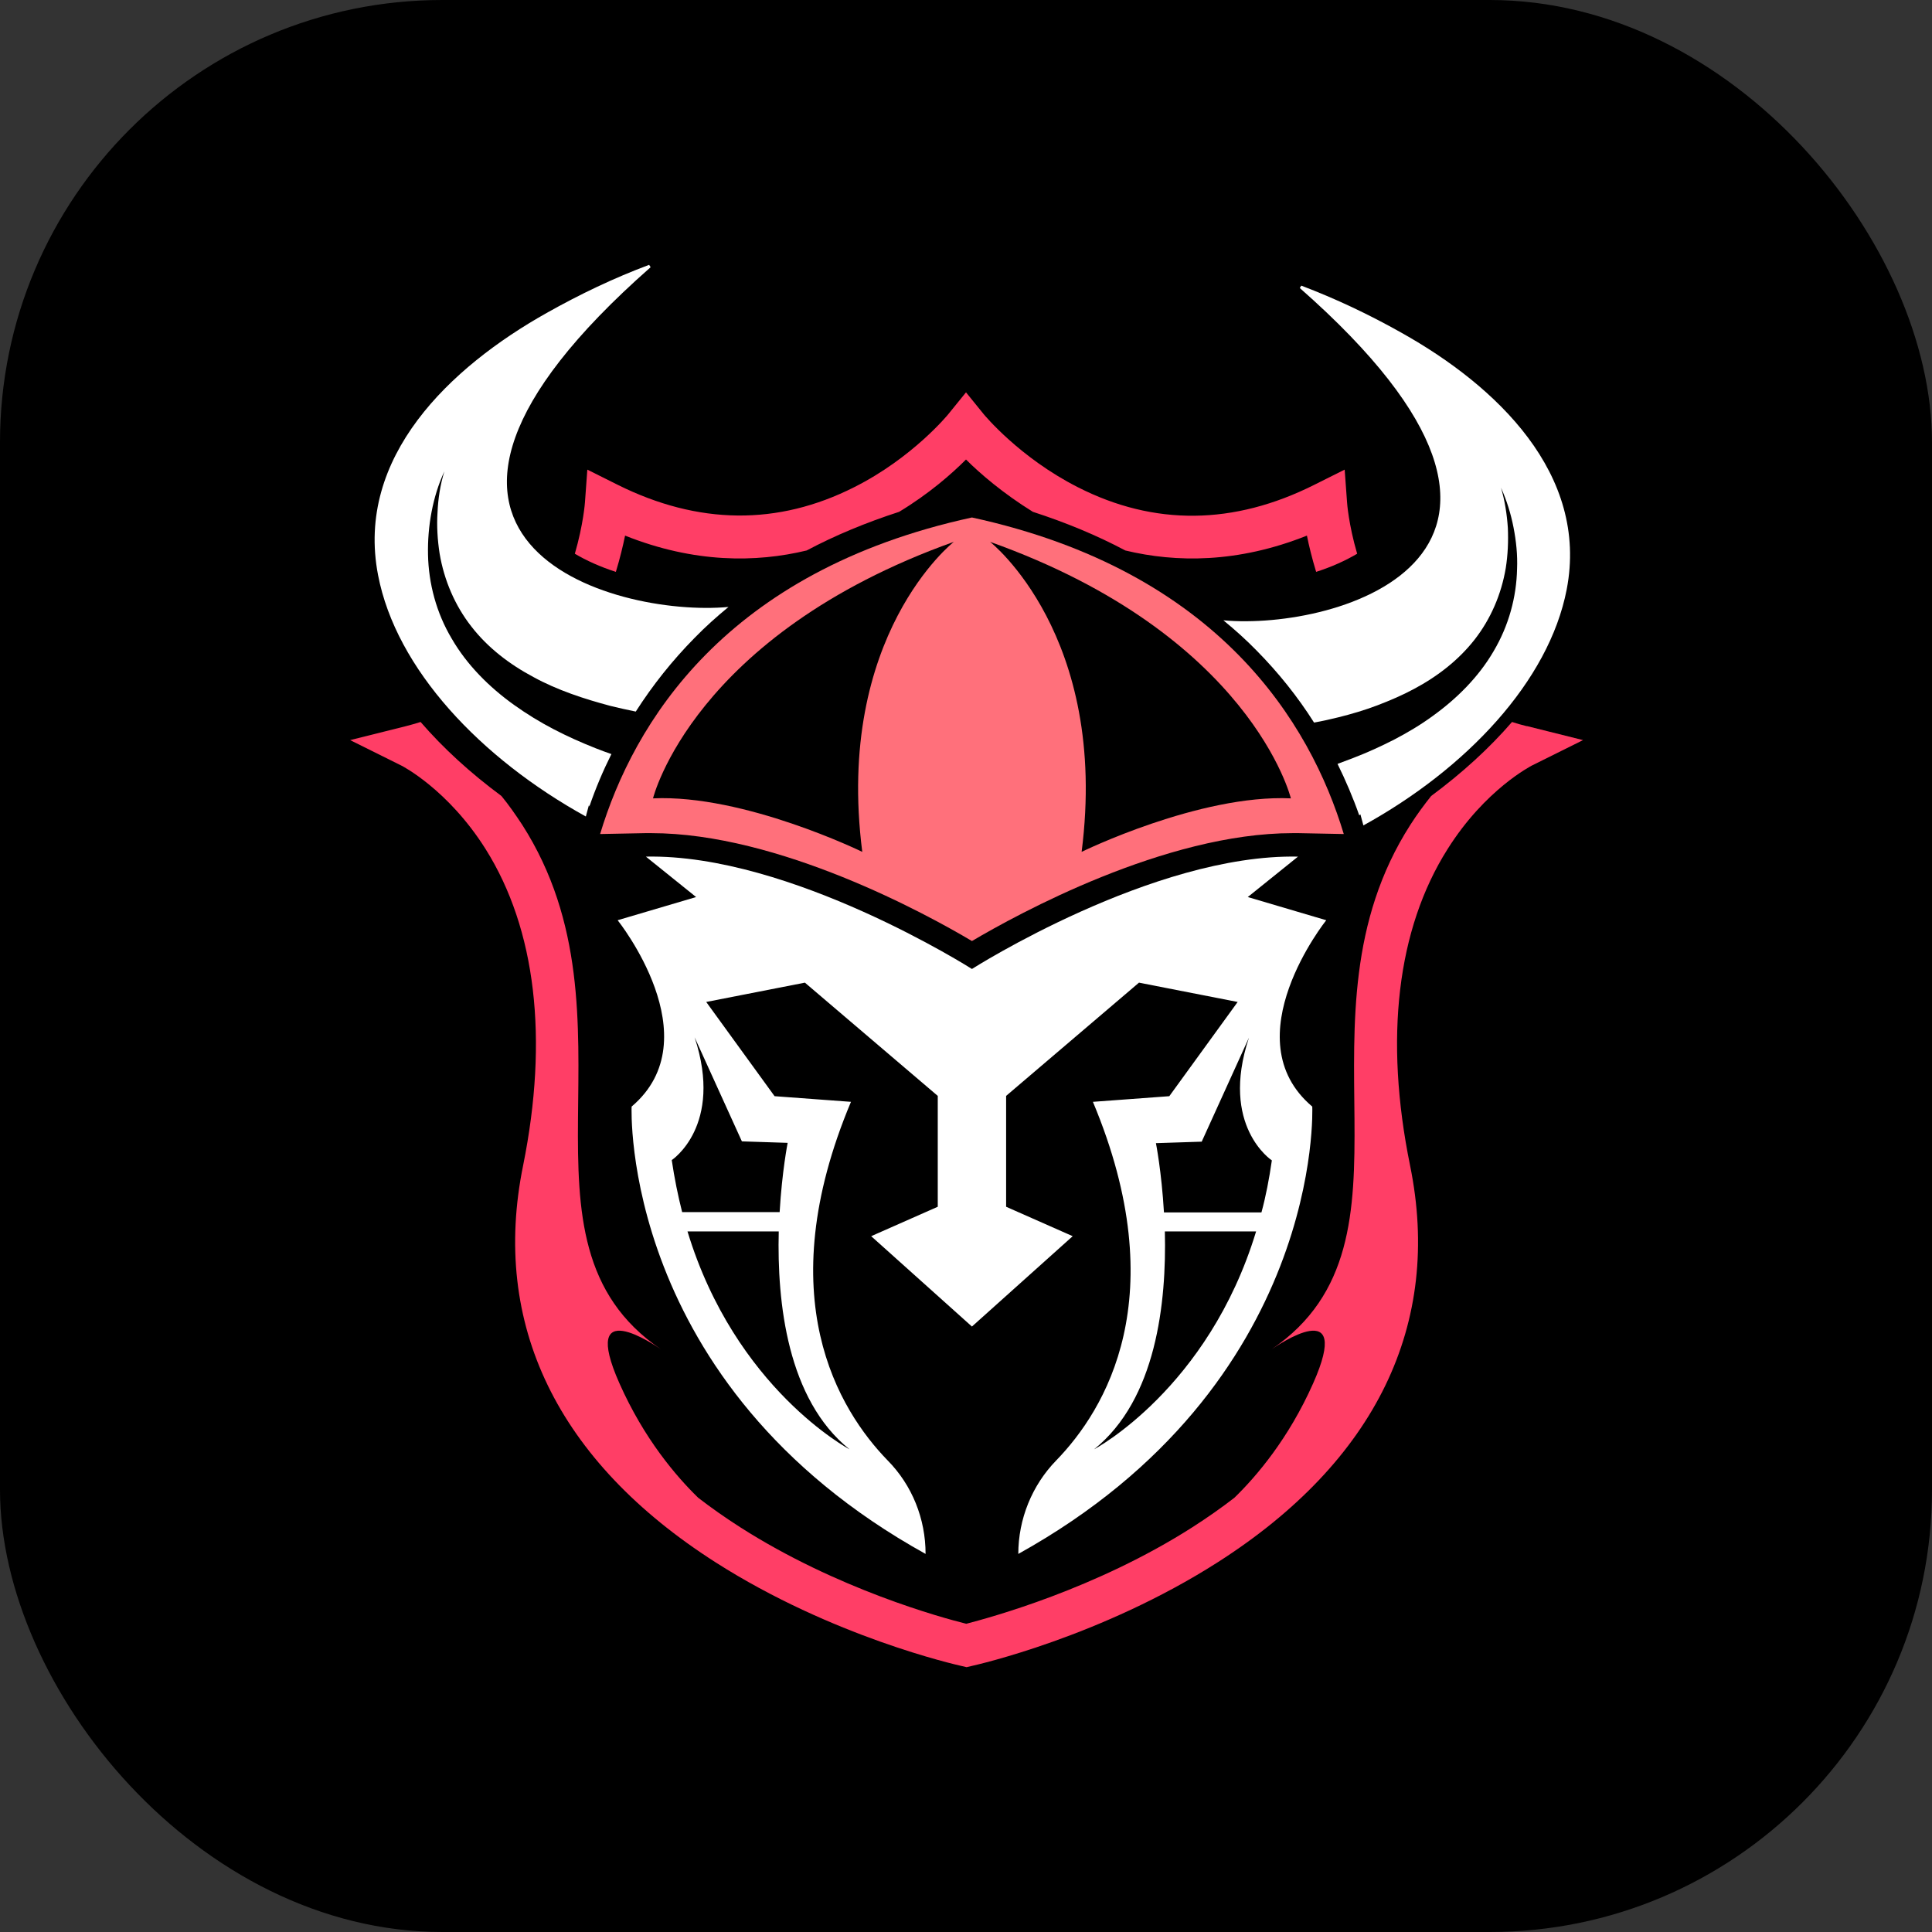 <?xml version="1.0" encoding="UTF-8"?>
<svg id="Layer_2" data-name="Layer 2" xmlns="http://www.w3.org/2000/svg" viewBox="0 0 65 65">
  <rect x="0" y="0" width="65" height="65" fill="#333333" stroke="none"/>
  <defs>
    <style>
      .cls-1 {
        fill: #fff;
      }

      .cls-2 {
        fill: #ff3e66;
      }

      .cls-3 {
        fill: #ff707b;
      }
    </style>
  </defs>
  <g id="Layer_1-2" data-name="Layer 1">
    <g>
      <rect width="65" height="65" rx="14.88" ry="14.88"/>
      <g>
        <g>
          <path class="cls-1" d="m19.83,27.13c.21-.61.46-1.2.74-1.76-.18-.06-.36-.13-.54-.2-.48-.19-.95-.4-1.41-.64-.46-.24-.9-.51-1.32-.81-.84-.6-1.59-1.35-2.1-2.23-.52-.87-.78-1.86-.8-2.83-.01-.48.03-.97.12-1.44.09-.47.23-.93.43-1.36-.14.45-.21.92-.23,1.38-.03.46,0,.93.07,1.38.15.9.52,1.76,1.07,2.46.55.71,1.28,1.27,2.09,1.7.4.22.82.4,1.26.56.44.16.88.29,1.33.41.28.07.56.13.85.19.57-.89,1.23-1.72,1.98-2.48.36-.37.74-.71,1.14-1.04-3.89.36-13.08-2.23-2.62-11.43l-.05-.08c-1.18.44-2.33.99-3.45,1.62-3.24,1.82-6.44,4.84-5.67,8.82.61,3.17,3.46,6.17,6.99,8.12l.1-.37.04.03Z"/>
          <path class="cls-1" d="m47.16,11.2c-1.1-.62-2.22-1.15-3.38-1.59l-.05.08c10.23,9,1.24,11.53-2.57,11.18.39.32.77.66,1.12,1.02.73.74,1.38,1.55,1.93,2.42.28-.05.55-.11.83-.18.44-.11.88-.24,1.3-.4.42-.16.84-.34,1.23-.55.79-.42,1.5-.97,2.04-1.66.54-.69.9-1.52,1.05-2.41.07-.44.09-.9.07-1.35-.03-.45-.1-.91-.23-1.35.19.42.33.87.42,1.33.09.46.14.93.12,1.4-.02.95-.28,1.91-.79,2.77-.5.86-1.23,1.59-2.05,2.18-.41.3-.85.56-1.29.79-.45.23-.91.44-1.38.62-.18.07-.35.13-.53.2.27.55.52,1.13.73,1.73l.04-.03.1.37c3.45-1.9,6.24-4.84,6.84-7.94.75-3.89-2.37-6.85-5.55-8.63Z"/>
        </g>
        <path class="cls-3" d="m32.7,17.41h0c-8.32,1.81-11.39,6.94-12.51,10.65l1.52-.03c.07,0,.13,0,.2,0,4.29,0,9.26,2.72,10.79,3.63,1.54-.91,6.5-3.63,10.79-3.63.07,0,.13,0,.2,0l1.52.03c-1.12-3.71-4.19-8.84-12.51-10.65Zm-3.69,11.25s-3.97-1.94-7.04-1.8c0,0,1.34-5.49,10.12-8.63,0,0-4.01,3.14-3.08,10.43Zm7.38,0c.93-7.29-3.08-10.43-3.08-10.43,8.78,3.13,10.12,8.63,10.12,8.63-3.08-.14-7.04,1.8-7.04,1.8Z"/>
        <path class="cls-1" d="m44.62,30.96l-2.64-.78,1.69-1.36c-4.88-.1-10.97,3.78-10.97,3.78,0,0-6.1-3.88-10.97-3.78l1.69,1.36-2.64.78s3.18,3.97.47,6.27c0,0-.41,9.34,9.89,15.05h0c0-1.18-.45-2.31-1.28-3.15-1.64-1.69-3.99-5.49-1.23-12.06l-2.57-.19-2.3-3.17,3.32-.65,4.47,3.81v3.73l-2.24.99,3.39,3.04,3.39-3.04-2.24-.99v-3.73l4.47-3.81,3.32.65-2.3,3.17-2.57.19c2.75,6.57.41,10.37-1.23,12.06-.82.84-1.28,1.98-1.28,3.15h0c10.3-5.72,9.89-15.05,9.89-15.05-2.71-2.29.47-6.27.47-6.27Zm-16.04,17.8s-3.84-2.03-5.45-7.33h3.07c-.06,2.4.29,5.65,2.38,7.33Zm-3.62-10.36l1.54.05s-.19.96-.27,2.33h-3.28c-.14-.55-.26-1.14-.35-1.75,0,0,1.75-1.15.77-4.13l1.59,3.5Zm11.85,10.36c2.09-1.68,2.44-4.93,2.38-7.33h3.07c-1.61,5.3-5.45,7.33-5.45,7.33Zm5.63-7.97h-3.28c-.08-1.37-.27-2.33-.27-2.33l1.54-.05,1.59-3.5c-.99,2.98.77,4.13.77,4.13-.09.62-.2,1.2-.35,1.75Z"/>
        <g>
          <path class="cls-2" d="m22.22,45.38s0,0,0,0c0,0,0,0,0,0Z"/>
          <path class="cls-2" d="m42.81,45.38s0,0,0,0c0,0,0,0,0,0Z"/>
          <g>
            <path class="cls-2" d="m21.03,18.02c2.33.93,4.41.91,6.11.5.96-.51,2-.94,3.11-1.3,1.01-.61,1.77-1.28,2.25-1.76,0,0,0,0,0,0,0,0,0,0,0,0,.48.48,1.25,1.14,2.25,1.76,1.11.36,2.15.79,3.11,1.3,1.7.41,3.78.43,6.11-.5.07.35.17.76.31,1.22.53-.17.99-.38,1.38-.61-.29-.99-.34-1.72-.34-1.73l-.08-1.1-1.02.51c-2.71,1.36-5.39,1.39-7.96.08-1.97-1-3.15-2.44-3.16-2.45l-.6-.74-.6.74s-1.19,1.46-3.16,2.45c-2.57,1.3-5.25,1.27-7.96-.08l-1.02-.51-.08,1.1s-.05.73-.34,1.73c.39.23.85.44,1.38.61.14-.46.24-.88.31-1.22Z"/>
            <path class="cls-2" d="m51.36,24.43c-.17-.04-.33-.09-.49-.14-.76.88-1.68,1.72-2.72,2.49-.23.29-.47.61-.7.97-4.16,6.49.7,13.98-4.66,17.64.18-.12,2.74-1.89,1.39,1.15-.83,1.87-1.91,3.13-2.65,3.85-.44.34-.91.67-1.41.99-3.27,2.09-6.81,3.04-7.61,3.25,0,0,0,0,0,0,0,0,0,0,0,0-.81-.2-4.34-1.16-7.61-3.25-.5-.32-.97-.65-1.41-.99-.74-.72-1.82-1.98-2.65-3.85-1.35-3.04,1.21-1.27,1.39-1.15-5.37-3.65-.5-11.14-4.66-17.64-.23-.35-.46-.68-.7-.97-1.04-.77-1.95-1.6-2.72-2.49-.16.05-.33.1-.49.14l-1.88.47,1.73.86s1.56.79,2.83,2.81c1.69,2.69,2.12,6.37,1.26,10.64-1.09,5.34,1.15,9.95,6.47,13.35,3.93,2.51,8.1,3.45,8.28,3.49l.17.04h0s0,0,0,0l.17-.04c.18-.04,4.35-.98,8.28-3.49,5.32-3.4,7.56-8.01,6.47-13.35-.87-4.27-.44-7.95,1.26-10.64,1.27-2.02,2.82-2.8,2.83-2.81l1.73-.86-1.88-.47Z"/>
          </g>
        </g>
      </g>
    </g>
  </g>
</svg>